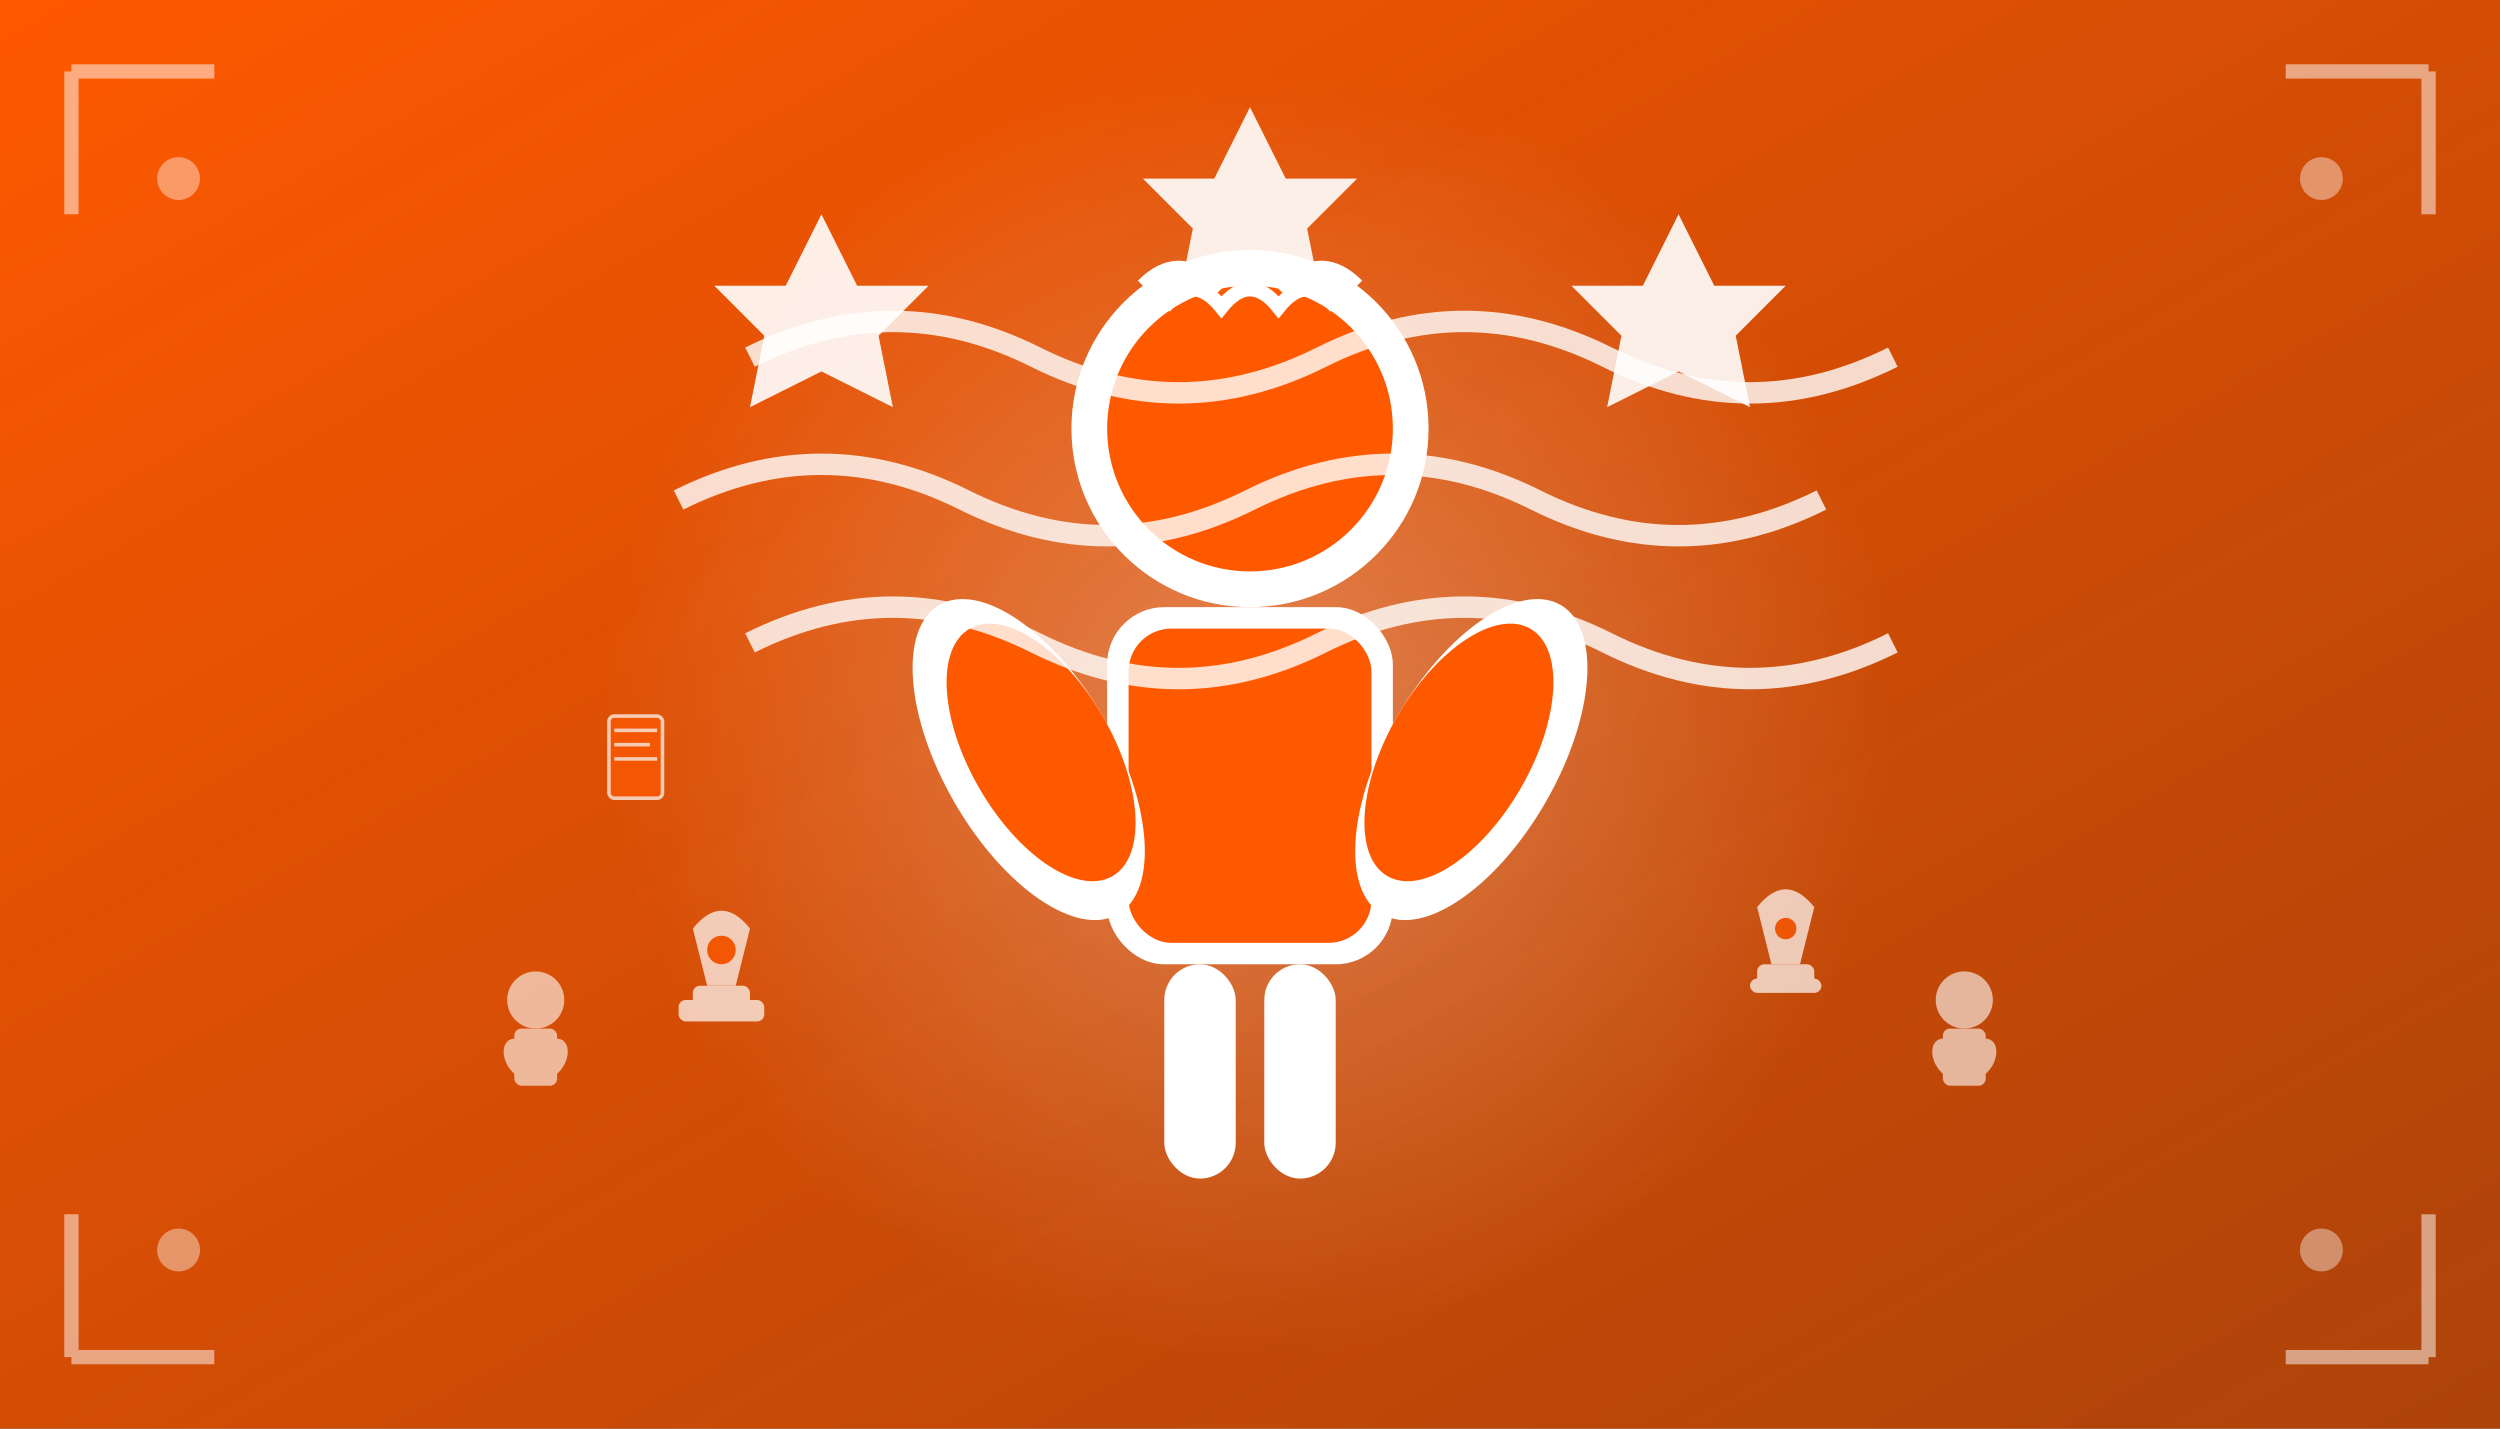<svg width="350" height="200" viewBox="0 0 350 200" fill="none" xmlns="http://www.w3.org/2000/svg">
  <rect x="0" y="0" width="350" height="200" fill="#333333" stroke="none"/>
  <defs>
    <linearGradient id="courseGrad3" x1="0%" y1="0%" x2="100%" y2="100%">
      <stop offset="0%" style="stop-color:#ff5900;stop-opacity:1"/>
      <stop offset="100%" style="stop-color:#cc4700;stop-opacity:0.8"/>
    </linearGradient>
    <radialGradient id="masteryGlow" cx="50%" cy="50%" r="50%">
      <stop offset="0%" style="stop-color:white;stop-opacity:1"/>
      <stop offset="100%" style="stop-color:white;stop-opacity:0"/>
    </radialGradient>
  </defs>
  
  <!-- Background -->
  <rect width="350" height="200" fill="url(#courseGrad3)"/>
  
  <!-- Mastery aura -->
  <circle cx="175" cy="100" r="90" fill="url(#masteryGlow)" opacity="0.3"/>
  
  <!-- Central focus: Master speaker -->
  <g transform="translate(175,100)">
    <!-- Expert speaker silhouette -->
    <g>
      <!-- Head with wisdom/mastery -->
      <circle cx="0" cy="-40" r="25" fill="white"/>
      <circle cx="0" cy="-40" r="20" fill="#ff5900"/>
      
      <!-- Master's laurel wreath -->
      <g transform="translate(0,-60)" stroke="white" stroke-width="2" fill="none">
        <path d="M-15,0 Q-10,-5 -5,0 Q0,-5 5,0 Q10,-5 15,0"/>
        <path d="M-12,3 Q-8,-2 -4,3 Q0,-2 4,3 Q8,-2 12,3"/>
      </g>
      
      <!-- Body in commanding presence -->
      <rect x="-20" y="-15" width="40" height="50" fill="white" rx="8"/>
      <rect x="-17" y="-12" width="34" height="44" fill="#ff5900" rx="6"/>
      
      <!-- Arms in masterful gesture -->
      <ellipse cx="-30" cy="-10" rx="12" ry="25" fill="white" transform="rotate(-30)"/>
      <ellipse cx="30" cy="-10" rx="12" ry="25" fill="white" transform="rotate(30)"/>
      <ellipse cx="-28" cy="-10" rx="10" ry="20" fill="#ff5900" transform="rotate(-30)"/>
      <ellipse cx="28" cy="-10" rx="10" ry="20" fill="#ff5900" transform="rotate(30)"/>
      
      <!-- Legs in authoritative stance -->
      <rect x="-12" y="35" width="10" height="30" fill="white" rx="5"/>
      <rect x="2" y="35" width="10" height="30" fill="white" rx="5"/>
    </g>
    
    <!-- Mastery speech elements -->
    <g>
      <!-- Powerful speech waves -->
      <g opacity="0.8" stroke="white" stroke-width="3" fill="none">
        <path d="M-70,-50 Q-50,-60 -30,-50 Q-10,-40 10,-50 Q30,-60 50,-50 Q70,-40 90,-50"/>
        <path d="M-80,-30 Q-60,-40 -40,-30 Q-20,-20 0,-30 Q20,-40 40,-30 Q60,-20 80,-30"/>
        <path d="M-70,-10 Q-50,-20 -30,-10 Q-10,0 10,-10 Q30,-20 50,-10 Q70,0 90,-10"/>
      </g>
      
      <!-- Excellence symbols -->
      <g fill="white" opacity="0.9">
        <path d="M-60,-70 L-55,-60 L-45,-60 L-52,-53 L-50,-43 L-60,-48 L-70,-43 L-68,-53 L-75,-60 L-65,-60 Z"/>
        <path d="M60,-70 L65,-60 L75,-60 L68,-53 L70,-43 L60,-48 L50,-43 L52,-53 L45,-60 L55,-60 Z"/>
        <path d="M0,-85 L5,-75 L15,-75 L8,-68 L10,-58 L0,-63 L-10,-58 L-8,-68 L-15,-75 L-5,-75 Z"/>
      </g>
    </g>
    
    <!-- Mastery elements around -->
    <g opacity="0.7">
      <!-- Trophies/awards -->
      <g transform="translate(-80,30)">
        <rect x="0" y="10" width="12" height="3" fill="white" rx="1"/>
        <rect x="2" y="8" width="8" height="4" fill="white" rx="1"/>
        <path d="M2,0 Q6,-5 10,0 L8,8 L4,8 Z" fill="white"/>
        <circle cx="6" cy="3" r="2" fill="#ff5900"/>
      </g>
      
      <g transform="translate(70,25)">
        <rect x="0" y="12" width="10" height="2" fill="white" rx="1"/>
        <rect x="1" y="10" width="8" height="3" fill="white" rx="1"/>
        <path d="M1,2 Q5,-3 9,2 L7,10 L3,10 Z" fill="white"/>
        <circle cx="5" cy="5" r="1.5" fill="#ff5900"/>
      </g>
      
      <!-- Books/knowledge -->
      <g transform="translate(-90,0)">
        <rect x="0" y="0" width="8" height="12" fill="white" rx="1"/>
        <rect x="0.5" y="0.5" width="7" height="11" fill="#ff5900" rx="0.5"/>
        <rect x="1" y="2" width="6" height="0.5" fill="white"/>
        <rect x="1" y="4" width="5" height="0.5" fill="white"/>
        <rect x="1" y="6" width="6" height="0.5" fill="white"/>
      </g>
    </g>
    
    <!-- Audience in admiration -->
    <g opacity="0.6">
      <g transform="translate(-100,40)">
        <circle cx="0" cy="0" r="4" fill="white"/>
        <rect x="-3" y="4" width="6" height="8" fill="white" rx="1"/>
        <!-- Applauding hands -->
        <ellipse cx="-6" cy="6" rx="2" ry="3" fill="white" transform="rotate(-30)"/>
        <ellipse cx="6" cy="6" rx="2" ry="3" fill="white" transform="rotate(30)"/>
      </g>
      
      <g transform="translate(100,40)">
        <circle cx="0" cy="0" r="4" fill="white"/>
        <rect x="-3" y="4" width="6" height="8" fill="white" rx="1"/>
        <ellipse cx="-6" cy="6" rx="2" ry="3" fill="white" transform="rotate(-30)"/>
        <ellipse cx="6" cy="6" rx="2" ry="3" fill="white" transform="rotate(30)"/>
      </g>
    </g>
  </g>
  
  <!-- Excellence border pattern -->
  <g opacity="0.5" stroke="white" stroke-width="2" fill="none">
    <path d="M10,10 L30,10 M320,10 L340,10"/>
    <path d="M10,190 L30,190 M320,190 L340,190"/>
    <path d="M10,10 L10,30 M10,170 L10,190"/>
    <path d="M340,10 L340,30 M340,170 L340,190"/>
  </g>
  
  <!-- Mastery symbols in corners -->
  <g fill="white" opacity="0.4">
    <circle cx="25" cy="25" r="3"/>
    <circle cx="325" cy="25" r="3"/>
    <circle cx="25" cy="175" r="3"/>
    <circle cx="325" cy="175" r="3"/>
  </g>
</svg>
